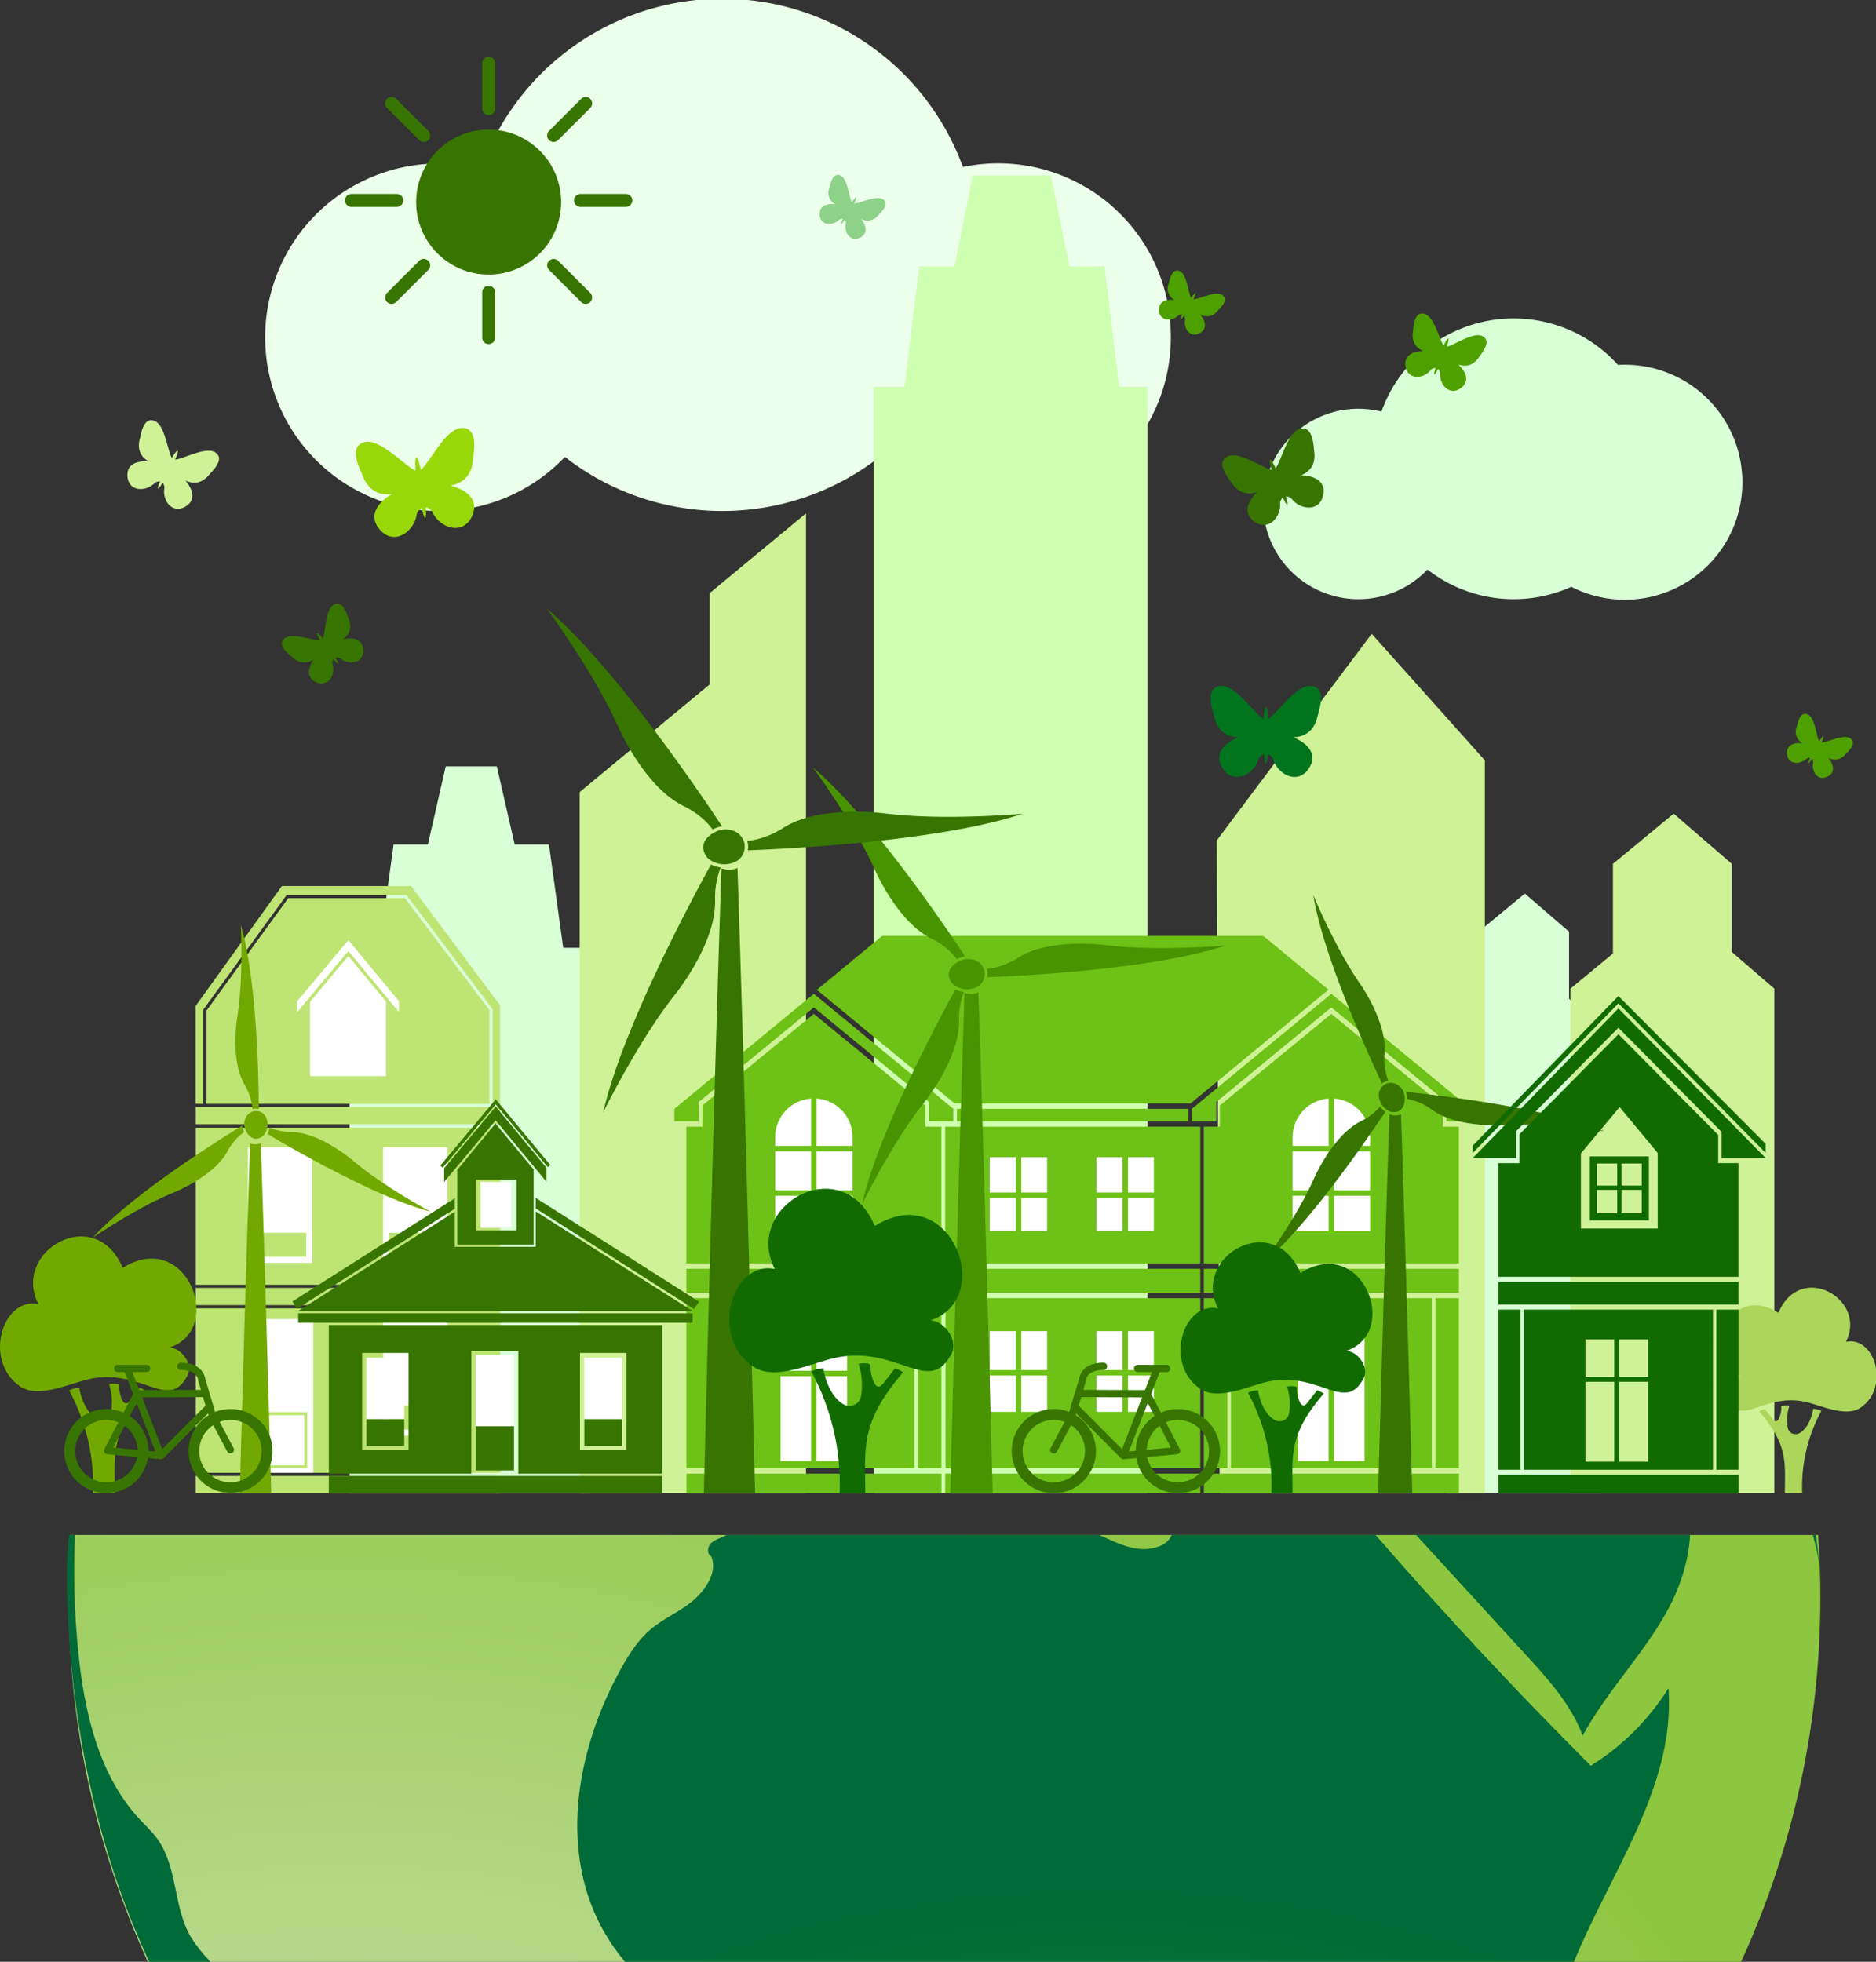 <svg xmlns="http://www.w3.org/2000/svg" xmlns:xlink="http://www.w3.org/1999/xlink" width="719" height="752" viewBox="0 0 719 752">
  <rect x="0" y="0" width="719" height="752" fill="#333333" stroke="none"/>
  <defs>
    <clipPath id="clip-path">
      <rect id="Rectangle_857" data-name="Rectangle 857" width="719" height="752" transform="translate(1043 180)" fill="#fff"/>
    </clipPath>
    <clipPath id="clip-path-2">
      <path id="Path_1" data-name="Path 1" d="M20.4,437.685c-.556,7.889-.856,15.851-.856,23.881,0,185.4,150.294,335.691,335.69,335.691S690.92,646.963,690.92,461.566c0-8.029-.3-15.991-.856-23.881Z" transform="translate(-19.541 -437.685)" fill="none"/>
    </clipPath>
    <radialGradient id="radial-gradient" cx="0.33" cy="0.535" r="1.755" gradientTransform="matrix(0.536, 0, 0, -1, -0.018, 2)" gradientUnits="objectBoundingBox">
      <stop offset="0" stop-color="#f1f2f2"/>
      <stop offset="1" stop-color="#8dc63f"/>
    </radialGradient>
    <clipPath id="clip-path-3">
      <path id="Path_2" data-name="Path 2" d="M459.394,608.186c-9.792,12.205-12.756,28.611-21.522,41.573,14.647-6.773,22.7-22.4,29.69-36.943,4.316-8.978,8.737-18.472,8.06-28.411-1.17,9.688-10.119,16.167-16.228,23.781" transform="translate(-437.872 -584.405)" fill="none"/>
    </clipPath>
    <radialGradient id="radial-gradient-2" cx="-1.337" cy="-1.195" r="7.141" gradientTransform="matrix(1.701, 0, 0, -1, 10.743, 4.963)" gradientUnits="objectBoundingBox">
      <stop offset="0" stop-color="#8dc63f"/>
      <stop offset="0.018" stop-color="#89c33e"/>
      <stop offset="0.355" stop-color="#4e9d3b"/>
      <stop offset="0.643" stop-color="#248239"/>
      <stop offset="0.867" stop-color="#097138"/>
      <stop offset="1" stop-color="#006b38"/>
    </radialGradient>
    <clipPath id="clip-path-4">
      <path id="Path_3" data-name="Path 3" d="M19.851,437.707c-.484,4.842-.74,9.485-.767,13.385-.3,43.452,7.965,93.133,24.886,134.951C64.847,637.636,96,680.795,138.981,716.153c-.486-12.238-8.944-23.2-8.925-35.443.007-4.39,1.118-8.754.775-13.13-.953-12.161-12.208-20.391-21.288-28.536A228.657,228.657,0,0,1,93.527,622.62L73.991,601.2a57.186,57.186,0,0,1-7.5-9.489c-6.666-11.443-4.969-26.608-12.661-37.387-2.061-2.888-4.7-5.3-7.108-7.908-13.766-14.892-19.542-35.481-22.336-55.567a302.848,302.848,0,0,1-2.229-53.139Z" transform="translate(-19.076 -437.707)" fill="none"/>
    </clipPath>
    <radialGradient id="radial-gradient-3" cx="4.263" cy="0.428" r="1.676" gradientTransform="matrix(2.317, 0, 0, -1, 0.278, 2.582)" xlink:href="#radial-gradient-2"/>
    <clipPath id="clip-path-5">
      <path id="Path_4" data-name="Path 4" d="M403.417,437.707c.077.083.159.168.234.253q20.859,22.776,41.715,45.551c8.62,9.411,17.438,19.143,21.884,31.105,9.006-16.682,22.632-30.481,31.937-47,5.094-9.044,8.7-19.606,9.211-29.912Z" transform="translate(-403.417 -437.707)" fill="none"/>
    </clipPath>
    <radialGradient id="radial-gradient-4" cx="-0.048" cy="1.551" r="6.068" gradientTransform="matrix(0.733, 0, 0, -1, -1.382, 9.35)" xlink:href="#radial-gradient-2"/>
    <clipPath id="clip-path-6">
      <path id="Path_5" data-name="Path 5" d="M392.247,437.707a6.365,6.365,0,0,1-.311.736,8.281,8.281,0,0,1-4.417,3.567c-7.577,3-15.165-.685-22.9-4.3H221.64c-.413.211-.819.437-1.246.622-1.728.745-3.631,1.324-4.88,2.731s-1.358,4.025.32,4.877c2.48,5.948-2.233,12.885-7.168,17.03s-11.082,6.645-16.016,10.791c-4.788,4.023-8.218,9.408-11.27,14.865-16.78,30-23.943,68.1-8.07,98.586,9.656,18.545,26.74,32.26,45.131,42.2,6.891,3.725,14.155,7.04,21.908,8.164,12.039,1.744,24.2-1.857,36.229-5.457,14.669-4.387,29.152-8.776,43-3.486,6.481,2.476,12.8,7.054,19.631,5.83,2.358-.422,4.678-1.543,7.042-1.152,5.466.9,6.471,8.546,4.669,13.786s-5.051,10.7-3.222,15.932c1.417,4.056,5.437,6.474,8.863,9.069a47.624,47.624,0,0,1,17.876,44.547c-.733,4.569-2.154,9.1-1.893,13.718.346,6.161,3.616,11.724,6.8,17.01q6.06,10.07,12.125,20.142c1.226,2.037,2.555,4.173,4.663,5.268,2.761,1.436,6.1.729,9.112-.054,37.251-9.685,74.9-28.094,94.14-61.429,2.2-3.815,4.153-7.81,6.915-11.242,3.45-4.288,8.015-7.515,11.994-11.316a55.63,55.63,0,0,0,15.628-27.373c2.052-8.777,1.924-17.9,3.067-26.845,6.212-48.591,49.169-89.261,45.684-138.122a92.946,92.946,0,0,1-29.786,29.729q-42.781-42.731-82.455-88.427Z" transform="translate(-164.454 -437.707)" fill="none"/>
    </clipPath>
    <radialGradient id="radial-gradient-5" cx="0.755" cy="0.354" r="1.387" gradientTransform="matrix(0.785, 0, 0, -1, -0.107, 2.137)" xlink:href="#radial-gradient-2"/>
    <clipPath id="clip-path-7">
      <path id="Path_6" data-name="Path 6" d="M516.432,437.707a103.024,103.024,0,0,1,2.817,13.377c-.564-4.446-1.094-8.909-1.617-13.377Z" transform="translate(-516.432 -437.707)" fill="none"/>
    </clipPath>
    <radialGradient id="radial-gradient-6" cx="-55.752" cy="8.918" r="34.886" gradientTransform="matrix(4.748, 0, 0, -1, 924.496, 53.754)" xlink:href="#radial-gradient-2"/>
    <clipPath id="clip-path-8">
      <rect id="Rectangle_855" data-name="Rectangle 855" width="719.271" height="948.429" fill="none"/>
    </clipPath>
  </defs>
  <g id="img-esgx" transform="translate(-1043 -180)" clip-path="url(#clip-path)">
    <g id="img-esgx-2" data-name="img-esgx" transform="translate(1043 179.526)">
      <g id="Group_4748" data-name="Group 4748" transform="translate(26.29 588.857)">
        <g id="Group_4747" data-name="Group 4747" clip-path="url(#clip-path-2)">
          <rect id="Rectangle_781" data-name="Rectangle 781" width="671.379" height="359.572" transform="translate(0 0)" fill="url(#radial-gradient)"/>
        </g>
      </g>
      <g id="Group_4750" data-name="Group 4750" transform="translate(589.109 786.253)">
        <g id="Group_4749" data-name="Group 4749" clip-path="url(#clip-path-3)">
          <rect id="Rectangle_782" data-name="Rectangle 782" width="38.427" height="65.354" fill="url(#radial-gradient-2)"/>
        </g>
      </g>
      <g id="Group_4752" data-name="Group 4752" transform="translate(25.665 588.887)">
        <g id="Group_4751" data-name="Group 4751" clip-path="url(#clip-path-4)">
          <rect id="Rectangle_783" data-name="Rectangle 783" width="120.194" height="278.446" transform="translate(-0.29 0)" fill="url(#radial-gradient-3)"/>
        </g>
      </g>
      <g id="Group_4754" data-name="Group 4754" transform="translate(542.753 588.887)">
        <g id="Group_4753" data-name="Group 4753" clip-path="url(#clip-path-5)">
          <rect id="Rectangle_784" data-name="Rectangle 784" width="104.981" height="76.909" transform="translate(0 0)" fill="url(#radial-gradient-4)"/>
        </g>
      </g>
      <g id="Group_4756" data-name="Group 4756" transform="translate(221.255 588.887)">
        <g id="Group_4755" data-name="Group 4755" clip-path="url(#clip-path-6)">
          <rect id="Rectangle_785" data-name="Rectangle 785" width="428.723" height="336.514" transform="translate(-7.017 0)" fill="url(#radial-gradient-5)"/>
        </g>
      </g>
      <g id="Group_4758" data-name="Group 4758" transform="translate(694.802 588.887)">
        <g id="Group_4757" data-name="Group 4757" clip-path="url(#clip-path-7)">
          <rect id="Rectangle_786" data-name="Rectangle 786" width="2.817" height="13.377" transform="translate(0 0)" fill="url(#radial-gradient-6)"/>
        </g>
      </g>
      <g id="Group_4760" data-name="Group 4760">
        <g id="Group_4759" data-name="Group 4759" clip-path="url(#clip-path-8)">
          <path id="Path_7" data-name="Path 7" d="M471.453,484.789V305.96l-12.4-10.711V269.563L442.117,254.94l-17.7,14.623v26.152l-12.4,10.245V484.789Z" transform="translate(142.304 88.054)" fill="#d9ffd7"/>
          <path id="Path_8" data-name="Path 8" d="M422.541,126.187a66.156,66.156,0,0,0-79.6-61.714,98.2,98.2,0,0,0-184.7.661,66.6,66.6,0,1,0,32.162,110.49,98.121,98.121,0,0,0,118.787,1.4,66.553,66.553,0,0,0,113.344-50.838" transform="translate(26.102)" fill="#ecffeb"/>
          <path id="Path_9" data-name="Path 9" d="M543.432,151.468a45.046,45.046,0,0,0-47.375-42.587c-.077,0-.151.013-.226.019a53.8,53.8,0,0,0-90.662,17.88A36.5,36.5,0,1,0,422.8,187.335a53.754,53.754,0,0,0,55.126,6.618,45.036,45.036,0,0,0,65.511-42.485" transform="translate(124.291 31.459)" fill="#d9ffd7"/>
          <path id="Path_10" data-name="Path 10" d="M353.812,555.468V131.395H342.965L337.34,85.213H323.812L316.776,50.3H286.889l-7.038,34.909H266.328L260.7,131.395H248.944V555.468Z" transform="translate(85.983 17.374)" fill="#cfffb0"/>
          <path id="Path_11" data-name="Path 11" d="M192.015,497.306V288.255H181.477l-5.466-39.612H162.867L156.029,218.7H136.436L129.6,248.643h-13.14l-5.469,39.612H99.565V497.306Z" transform="translate(34.389 75.537)" fill="#d9ffd7"/>
          <path id="Path_12" data-name="Path 12" d="M449.376,510.351V229.444L406,180.932l-59.381,79.175,1.113,250.244Z" transform="translate(119.717 62.492)" fill="#cff297"/>
          <path id="Path_13" data-name="Path 13" d="M525.515,492.651V299.257l-16.309-14.084V251.4l-22.262-19.226L463.666,251.4v34.385l-16.307,13.47V492.651Z" transform="translate(154.513 80.191)" fill="#cff297"/>
          <path id="Path_14" data-name="Path 14" d="M251.876,522.2V146.615L214.952,177.2v34.992l-49.821,41.26V522.2Z" transform="translate(57.034 50.639)" fill="#cff297"/>
          <path id="Path_15" data-name="Path 15" d="M169.576,336.3V300.016l-33.031-43.783H90.632L58.694,300.143V336.3H55.717V298.784L88.8,252.792h49.5l34.123,45.718V336.3Z" transform="translate(19.244 87.312)" fill="#bee573"/>
          <path id="Path_16" data-name="Path 16" d="M167.3,299.226l-32.428-42.984h-44.7l-31.35,43.1v35.769H167.3Z" transform="translate(20.316 88.504)" fill="#bee573"/>
          <rect id="Rectangle_787" data-name="Rectangle 787" width="116.674" height="60.197" transform="translate(75.019 432.749)" fill="#bee573"/>
          <rect id="Rectangle_788" data-name="Rectangle 788" width="116.674" height="63.062" transform="translate(75.019 501.985)" fill="#bee573"/>
          <rect id="Rectangle_789" data-name="Rectangle 789" width="116.674" height="6.595" transform="translate(75.019 424.815)" fill="#bee573"/>
          <rect id="Rectangle_790" data-name="Rectangle 790" width="116.674" height="6.596" transform="translate(75.019 494.147)" fill="#bee573"/>
          <rect id="Rectangle_791" data-name="Rectangle 791" width="116.674" height="6.595" transform="translate(75.008 566.248)" fill="#bee573"/>
          <rect id="Rectangle_792" data-name="Rectangle 792" width="24.03" height="25.955" transform="translate(121.362 384.264)" fill="#bee573"/>
          <path id="Path_17" data-name="Path 17" d="M109.138,371.524h24.657v-44.3H109.138Zm2.293-11.535H131.5v9.24H111.431Z" transform="translate(37.695 113.019)" fill="#fff"/>
          <path id="Path_18" data-name="Path 18" d="M109.138,420.76h24.657v-44.3H109.138Zm2.293-11.534H131.5v9.24H111.431Z" transform="translate(37.695 130.024)" fill="#fff"/>
          <path id="Path_19" data-name="Path 19" d="M70.622,371.524H95.28v-44.3H70.622Zm2.293-11.535H92.985v9.24H72.915Z" transform="translate(24.392 113.019)" fill="#fff"/>
          <rect id="Rectangle_793" data-name="Rectangle 793" width="17.805" height="19.199" transform="translate(98.808 542.97)" fill="#fff"/>
          <path id="Path_20" data-name="Path 20" d="M70.895,435.125h24.66V376.161H70.895Zm2.293-23.211H93.259V433.38H73.188Z" transform="translate(24.486 129.922)" fill="#fff"/>
          <path id="Path_21" data-name="Path 21" d="M117.432,318.789H88.316v-28.5l14.677-17.555,14.439,17.419Z" transform="translate(30.503 94.2)" fill="#fff"/>
          <path id="Path_22" data-name="Path 22" d="M104.271,268.207,84.639,291.686v4.156l19.624-23.472,19.387,23.39v-4.172Z" transform="translate(29.234 92.636)" fill="#fff"/>
          <rect id="Rectangle_794" data-name="Rectangle 794" width="18.491" height="22.29" transform="translate(124.174 386.174)" fill="#fff"/>
          <rect id="Rectangle_795" data-name="Rectangle 795" width="88.654" height="4.769" transform="translate(366.756 425.513)" fill="#6ec116"/>
          <rect id="Rectangle_796" data-name="Rectangle 796" width="97.759" height="52.404" transform="translate(362.26 432.356)" fill="#6ec116"/>
          <rect id="Rectangle_797" data-name="Rectangle 797" width="97.621" height="65.192" transform="translate(362.398 498.089)" fill="#6ec116"/>
          <rect id="Rectangle_798" data-name="Rectangle 798" width="76.998" height="65.188" transform="translate(273.43 498.092)" fill="#6ec116"/>
          <rect id="Rectangle_799" data-name="Rectangle 799" width="97.757" height="9.186" transform="translate(263.051 486.832)" fill="#6ec116"/>
          <rect id="Rectangle_800" data-name="Rectangle 800" width="97.759" height="9.186" transform="translate(362.261 486.832)" fill="#6ec116"/>
          <rect id="Rectangle_801" data-name="Rectangle 801" width="97.759" height="7.49" transform="translate(263.075 565.353)" fill="#6ec116"/>
          <rect id="Rectangle_802" data-name="Rectangle 802" width="97.759" height="7.49" transform="translate(362.261 565.353)" fill="#6ec116"/>
          <rect id="Rectangle_803" data-name="Rectangle 803" width="8.998" height="65.188" transform="translate(263.051 498.092)" fill="#6ec116"/>
          <rect id="Rectangle_804" data-name="Rectangle 804" width="8.998" height="65.188" transform="translate(351.81 498.092)" fill="#6ec116"/>
          <path id="Path_23" data-name="Path 23" d="M293.252,384.865h.017v-52.4h-6.144v-8.115L244.39,289.22l-42.735,35.125v8.115H195.51v52.4Z" transform="translate(67.527 99.894)" fill="#6ec116"/>
          <path id="Path_24" data-name="Path 24" d="M245.565,283.5l-53.458,44.091v4.768h9.341v-7.386l44.115-36.262,44.118,36.262v7.386h9.34v-4.768Z" transform="translate(66.352 97.919)" fill="#6ec116"/>
          <rect id="Rectangle_805" data-name="Rectangle 805" width="76.999" height="65.188" transform="translate(471.762 498.092)" fill="#6ec116"/>
          <rect id="Rectangle_806" data-name="Rectangle 806" width="97.759" height="9.186" transform="translate(461.384 486.832)" fill="#6ec116"/>
          <rect id="Rectangle_807" data-name="Rectangle 807" width="97.757" height="7.49" transform="translate(461.408 565.353)" fill="#6ec116"/>
          <rect id="Rectangle_808" data-name="Rectangle 808" width="8.998" height="65.188" transform="translate(461.383 498.092)" fill="#6ec116"/>
          <rect id="Rectangle_809" data-name="Rectangle 809" width="8.998" height="65.188" transform="translate(550.145 498.092)" fill="#6ec116"/>
          <path id="Path_25" data-name="Path 25" d="M440.668,384.865h.017v-52.4h-6.144v-8.115L391.806,289.22l-42.735,35.125v8.115h-6.143v52.4Z" transform="translate(118.444 99.894)" fill="#6ec116"/>
          <path id="Path_26" data-name="Path 26" d="M392.981,283.5l-53.456,44.091v4.768h9.34v-7.386l44.117-36.262L437.1,324.976v7.386h9.341v-4.768Z" transform="translate(117.268 97.919)" fill="#6ec116"/>
          <path id="Path_27" data-name="Path 27" d="M285.5,331.215h90.426l52.856-43.6-24.96-20.6H257.7l-25,20.654Z" transform="translate(80.374 92.225)" fill="#6ec116"/>
          <rect id="Rectangle_810" data-name="Rectangle 810" width="13.81" height="14.976" transform="translate(297.081 441.779)" fill="#fff"/>
          <path id="Path_28" data-name="Path 28" d="M232.621,331.479h13.812v-3.333a14.855,14.855,0,0,0-13.812-14.8Z" transform="translate(80.345 108.228)" fill="#fff"/>
          <rect id="Rectangle_811" data-name="Rectangle 811" width="13.812" height="14.976" transform="translate(312.965 441.78)" fill="#fff"/>
          <path id="Path_29" data-name="Path 29" d="M234.625,331.479V313.351a14.854,14.854,0,0,0-13.81,14.8v3.333Z" transform="translate(76.267 108.228)" fill="#fff"/>
          <rect id="Rectangle_812" data-name="Rectangle 812" width="13.812" height="13.622" transform="translate(312.966 458.829)" fill="#fff"/>
          <rect id="Rectangle_813" data-name="Rectangle 813" width="13.81" height="13.622" transform="translate(297.082 458.828)" fill="#fff"/>
          <rect id="Rectangle_814" data-name="Rectangle 814" width="10.014" height="13.559" transform="translate(379.325 444.039)" fill="#fff"/>
          <rect id="Rectangle_815" data-name="Rectangle 815" width="9.907" height="13.559" transform="translate(391.412 444.039)" fill="#fff"/>
          <rect id="Rectangle_816" data-name="Rectangle 816" width="10.014" height="12.565" transform="translate(379.325 459.671)" fill="#fff"/>
          <rect id="Rectangle_817" data-name="Rectangle 817" width="9.907" height="12.565" transform="translate(391.412 459.671)" fill="#fff"/>
          <rect id="Rectangle_818" data-name="Rectangle 818" width="10.014" height="13.559" transform="translate(420.238 444.039)" fill="#fff"/>
          <rect id="Rectangle_819" data-name="Rectangle 819" width="9.907" height="13.559" transform="translate(432.325 444.039)" fill="#fff"/>
          <rect id="Rectangle_820" data-name="Rectangle 820" width="10.014" height="12.565" transform="translate(420.238 459.671)" fill="#fff"/>
          <rect id="Rectangle_821" data-name="Rectangle 821" width="9.907" height="12.565" transform="translate(432.325 459.671)" fill="#fff"/>
          <rect id="Rectangle_822" data-name="Rectangle 822" width="10.014" height="14.941" transform="translate(379.325 510.72)" fill="#fff"/>
          <rect id="Rectangle_823" data-name="Rectangle 823" width="9.907" height="14.941" transform="translate(391.412 510.72)" fill="#fff"/>
          <rect id="Rectangle_824" data-name="Rectangle 824" width="10.014" height="13.946" transform="translate(379.325 527.733)" fill="#fff"/>
          <rect id="Rectangle_825" data-name="Rectangle 825" width="9.907" height="13.946" transform="translate(391.412 527.735)" fill="#fff"/>
          <rect id="Rectangle_826" data-name="Rectangle 826" width="10.014" height="14.941" transform="translate(420.238 510.72)" fill="#fff"/>
          <rect id="Rectangle_827" data-name="Rectangle 827" width="9.907" height="14.941" transform="translate(432.325 510.72)" fill="#fff"/>
          <rect id="Rectangle_828" data-name="Rectangle 828" width="10.014" height="13.946" transform="translate(420.238 527.733)" fill="#fff"/>
          <rect id="Rectangle_829" data-name="Rectangle 829" width="9.907" height="13.946" transform="translate(432.325 527.735)" fill="#fff"/>
          <rect id="Rectangle_830" data-name="Rectangle 830" width="11.708" height="15.21" transform="translate(312.953 510.72)" fill="#fff"/>
          <rect id="Rectangle_831" data-name="Rectangle 831" width="11.708" height="15.21" transform="translate(299.172 510.72)" fill="#fff"/>
          <rect id="Rectangle_832" data-name="Rectangle 832" width="11.708" height="32.513" transform="translate(299.172 528.002)" fill="#fff"/>
          <rect id="Rectangle_833" data-name="Rectangle 833" width="11.708" height="32.513" transform="translate(312.953 528.002)" fill="#fff"/>
          <rect id="Rectangle_834" data-name="Rectangle 834" width="13.812" height="14.976" transform="translate(495.402 441.779)" fill="#fff"/>
          <path id="Path_30" data-name="Path 30" d="M380.028,331.479H393.84v-3.333a14.855,14.855,0,0,0-13.812-14.8Z" transform="translate(131.258 108.228)" fill="#fff"/>
          <rect id="Rectangle_835" data-name="Rectangle 835" width="13.812" height="14.976" transform="translate(511.286 441.78)" fill="#fff"/>
          <path id="Path_31" data-name="Path 31" d="M382.033,331.479V313.351a14.855,14.855,0,0,0-13.812,14.8v3.333Z" transform="translate(127.18 108.228)" fill="#fff"/>
          <rect id="Rectangle_836" data-name="Rectangle 836" width="13.812" height="13.622" transform="translate(511.286 458.829)" fill="#fff"/>
          <rect id="Rectangle_837" data-name="Rectangle 837" width="13.812" height="13.622" transform="translate(495.401 458.828)" fill="#fff"/>
          <rect id="Rectangle_838" data-name="Rectangle 838" width="11.708" height="15.21" transform="translate(511.274 510.72)" fill="#fff"/>
          <rect id="Rectangle_839" data-name="Rectangle 839" width="11.709" height="15.21" transform="translate(497.492 510.72)" fill="#fff"/>
          <rect id="Rectangle_840" data-name="Rectangle 840" width="11.709" height="32.513" transform="translate(497.492 528.002)" fill="#fff"/>
          <rect id="Rectangle_841" data-name="Rectangle 841" width="11.708" height="32.513" transform="translate(511.274 528.002)" fill="#fff"/>
          <path id="Path_32" data-name="Path 32" d="M286.943,475.05c-1.257-49.173-3.514-134.548-5.452-191.913a6.7,6.7,0,0,1-2.661.553,8.748,8.748,0,0,1-2.664-.435c-1.937,57.358-4.192,142.653-5.449,191.795Z" transform="translate(93.503 97.793)" fill="#489300"/>
          <path id="Path_33" data-name="Path 33" d="M272.021,283.36a5.54,5.54,0,0,1-1.76-3.869c.035-2.937,3.178-4.924,5.363-5.581,2.959-.892,6.374.112,7.807,2.85a5.592,5.592,0,0,1-2.364,7.55,8.485,8.485,0,0,1-9.046-.95" transform="translate(93.345 94.496)" fill="#489300"/>
          <path id="Path_34" data-name="Path 34" d="M231.616,219.049c22.437,19.016,51.3,61.8,58.259,72.348a8.7,8.7,0,0,0-1.228.272,10.7,10.7,0,0,0-1.846.76c-.017.008-.035.02-.05.027a27.494,27.494,0,0,0-9.915-7.932c-10.806-5.415-18.763-20.134-21.694-26.651-7.982-17.751-23.526-38.824-23.526-38.824" transform="translate(79.998 75.657)" fill="#489300"/>
          <path id="Path_35" data-name="Path 35" d="M281.136,278.883a27.4,27.4,0,0,0,12.082-4.362c10.242-6.422,26.952-5.573,34.045-4.69,19.31,2.4,45.395.07,45.395.07-27.385,9.118-77.536,11.628-91.337,12.16a6.651,6.651,0,0,0-.184-3.178" transform="translate(97.102 92.988)" fill="#489300"/>
          <path id="Path_36" data-name="Path 36" d="M281.369,282.269a9.516,9.516,0,0,0,3.236.969,28.244,28.244,0,0,0-1.855,11.13c.183,12.086-9.2,25.938-13.633,31.545-12.059,15.274-23.579,38.79-23.579,38.79,6.08-26.777,27.955-68.083,35.832-82.435" transform="translate(84.806 97.493)" fill="#489300"/>
          <path id="Path_37" data-name="Path 37" d="M220.145,487.3c-1.289-51.142-4.251-165.612-6.751-239.633a7.73,7.73,0,0,1-3.069.636,10.075,10.075,0,0,1-3.072-.5c-2.5,74.019-5.46,188.386-6.747,239.5Z" transform="translate(69.253 85.542)" fill="#377500"/>
          <path id="Path_38" data-name="Path 38" d="M202.353,247.925a6.4,6.4,0,0,1-2.03-4.463c.04-3.385,3.665-5.678,6.185-6.434,3.412-1.028,7.35.129,9,3.285a6.45,6.45,0,0,1-2.726,8.706,9.786,9.786,0,0,1-10.431-1.1" transform="translate(69.19 81.741)" fill="#377500"/>
          <path id="Path_39" data-name="Path 39" d="M155.765,173.772c25.871,21.926,59.15,71.263,67.174,83.42a10.277,10.277,0,0,0-1.417.312,12.358,12.358,0,0,0-2.127.877c-.02.009-.04.023-.058.031-4.344-6.014-11.432-9.146-11.432-9.146-12.461-6.244-21.635-23.213-25.015-30.73-9.2-20.466-27.126-44.764-27.126-44.764" transform="translate(53.8 60.019)" fill="#377500"/>
          <path id="Path_40" data-name="Path 40" d="M212.863,242.762c7.471-.53,13.931-5.029,13.931-5.029,11.809-7.4,31.075-6.424,39.253-5.407,22.266,2.769,52.342.081,52.342.081-31.576,10.513-89.4,13.407-105.314,14.02a7.669,7.669,0,0,0-.213-3.665" transform="translate(73.521 80.002)" fill="#377500"/>
          <path id="Path_41" data-name="Path 41" d="M213.132,246.666a10.974,10.974,0,0,0,3.731,1.117,32.551,32.551,0,0,0-2.139,12.832c.211,13.937-10.608,29.908-15.718,36.374-13.9,17.611-27.189,44.726-27.189,44.726,7.011-30.875,32.233-78.5,41.316-95.049" transform="translate(59.344 85.196)" fill="#377500"/>
          <path id="Path_42" data-name="Path 42" d="M405.681,463.071c-1.076-39.156-2.816-100.515-4.323-145.153a7.334,7.334,0,0,1-2.22.361,5.606,5.606,0,0,1-2.221-.459c-1.507,44.645-3.248,106.067-4.325,145.251Z" transform="translate(135.597 109.772)" fill="#377500"/>
          <path id="Path_43" data-name="Path 43" d="M396.987,319.844a4.624,4.624,0,0,0,3.541-.2c2.154-1.161,2.406-4.251,2.048-6.119a5.5,5.5,0,0,0-5.125-4.666,4.666,4.666,0,0,0-4.666,4.666,7.078,7.078,0,0,0,4.2,6.317" transform="translate(135.664 106.678)" fill="#377500"/>
          <path id="Path_44" data-name="Path 44" d="M476.532,326.509c-22.73-9.224-65.506-14-75.988-15.066a7.41,7.41,0,0,1,.274,1.014,8.909,8.909,0,0,1,.152,1.656v.048a22.926,22.926,0,0,1,9.695,4.257c8.18,5.891,22.132,6.078,28.082,5.722,16.2-.965,37.784,2.368,37.784,2.368" transform="translate(138.344 107.569)" fill="#377500"/>
          <path id="Path_45" data-name="Path 45" d="M402.879,326.486a22.825,22.825,0,0,1-1.449-10.614c.78-10.05-6.309-22.067-9.7-26.966-9.244-13.342-17.61-33.514-17.61-33.514,3.855,23.758,21.4,61.784,26.341,72.187a5.544,5.544,0,0,1,2.42-1.094" transform="translate(129.216 88.21)" fill="#377500"/>
          <path id="Path_46" data-name="Path 46" d="M406.708,317.646a7.941,7.941,0,0,1-1.968-2.018,23.533,23.533,0,0,1-7.5,5.676c-9,4.539-15.607,16.832-18.038,22.273C372.577,358.4,359.657,376,359.657,376c17.434-14.849,39.494-46.988,47.051-58.358" transform="translate(124.222 109.015)" fill="#377500"/>
          <path id="Path_47" data-name="Path 47" d="M68.282,460.224c.994-36.165,2.6-92.84,3.993-134.069a6.771,6.771,0,0,0,2.05.334,5.157,5.157,0,0,0,2.05-.425c1.392,41.238,3,97.969,4,134.161Z" transform="translate(23.584 112.619)" fill="#72a900"/>
          <path id="Path_48" data-name="Path 48" d="M76.969,326.269a4.274,4.274,0,0,1-3.027,1.251c-2.259-.106-3.7-2.578-4.152-4.276a5.079,5.079,0,0,1,2.4-5.935,4.311,4.311,0,0,1,5.75,2.019,6.538,6.538,0,0,1-.973,6.94" transform="translate(24.039 109.449)" fill="#72a900"/>
          <path id="Path_49" data-name="Path 49" d="M26.438,363.995c15.237-16.769,48.943-37.851,57.244-42.929a6.806,6.806,0,0,0,.178.955,8.036,8.036,0,0,0,.535,1.438l.019.04a21.192,21.192,0,0,0-6.37,7.421c-4.455,8.177-16,13.911-21.093,15.994-13.876,5.675-30.512,17.08-30.512,17.08" transform="translate(9.131 110.893)" fill="#72a900"/>
          <path id="Path_50" data-name="Path 50" d="M73.579,334.525a21.08,21.08,0,0,0-3.037-9.416c-4.669-8.056-3.572-20.9-2.706-26.332,2.363-14.8,1.262-34.945,1.262-34.945,6.29,21.323,6.89,60,6.933,70.636a5.137,5.137,0,0,0-2.453.058" transform="translate(23.164 91.125)" fill="#72a900"/>
          <path id="Path_51" data-name="Path 51" d="M76.184,324.067a7.371,7.371,0,0,0,.831-2.467,21.742,21.742,0,0,0,8.518,1.726c9.309.18,19.725,7.774,23.924,11.331,11.44,9.691,29.237,19.185,29.237,19.185-20.454-5.392-51.671-23.33-62.51-29.775" transform="translate(26.313 111.077)" fill="#72a900"/>
          <path id="Path_52" data-name="Path 52" d="M343.789,410.445c7.172,4.94,19.4-1.575,26.948-2.938,19.158-3.459,28.838,12.406,35.791-1.193,2.048-4.008-1.983-10.016-6.643-10.446,20.821-6.98,6.185-44.788-17.631-29.8-10.334-24.432-41.772-6.259-31.588,13.582-13.331-2.846-20.911,21.124-6.876,30.792" transform="translate(116.148 122.377)" fill="#116b01"/>
          <path id="Path_53" data-name="Path 53" d="M372.6,436.317c0-14.345-1.772-22.246,11.959-38.2a13.915,13.915,0,0,0-2.555-1.243q-1.867,2.385-3.732,4.769c-.4.511-.912,1.074-1.558,1.013-.588-.054-.989-.608-1.259-1.133a11.62,11.62,0,0,1-1.181-5.9,6.746,6.746,0,0,0-3.794-.137,21.519,21.519,0,0,1,.768,10.193,3.708,3.708,0,0,1-5.211,2.716c-3.91-1.935-6.113-7.526-6.685-11.517a8.645,8.645,0,0,0-3.826.958,74.437,74.437,0,0,1,8.954,38.482Z" transform="translate(122.796 136.526)" fill="#116b01"/>
          <path id="Path_54" data-name="Path 54" d="M7.683,410.085c7.34,5.056,19.859-1.613,27.579-3.007,19.606-3.54,29.515,12.7,36.63-1.222,2.1-4.1-2.03-10.251-6.8-10.69,21.308-7.143,6.329-45.836-18.046-30.493-10.573-25.005-42.75-6.407-32.327,13.9-13.644-2.911-21.4,21.618-7.038,31.513" transform="translate(0 121.799)" fill="#72a900"/>
          <path id="Path_55" data-name="Path 55" d="M37.171,436.564c0-14.68-1.814-22.768,12.24-39.093A14.222,14.222,0,0,0,46.8,396.2q-1.911,2.44-3.82,4.881c-.408.522-.934,1.1-1.594,1.037-.6-.057-1.012-.623-1.289-1.16a11.9,11.9,0,0,1-1.208-6.043A6.9,6.9,0,0,0,35,394.776a22.029,22.029,0,0,1,.787,10.431,3.8,3.8,0,0,1-5.333,2.78c-4-1.979-6.256-7.7-6.841-11.787a8.855,8.855,0,0,0-3.918.982,76.163,76.163,0,0,1,9.165,39.382Z" transform="translate(6.803 136.279)" fill="#72a900"/>
          <path id="Path_56" data-name="Path 56" d="M216.85,407.168c8.7,6,23.55-1.912,32.7-3.565,23.25-4.2,35,15.055,43.436-1.449,2.486-4.864-2.407-12.156-8.062-12.678,25.268-8.469,7.506-54.352-21.4-36.159-12.539-29.651-50.693-7.6-38.334,16.481-16.18-3.451-25.379,25.636-8.345,37.37" transform="translate(71.751 117.105)" fill="#116b01"/>
          <path id="Path_57" data-name="Path 57" d="M251.817,438.568c0-17.408-2.151-27,14.514-46.357a16.776,16.776,0,0,0-3.1-1.508L258.7,396.49c-.484.62-1.109,1.3-1.89,1.23-.713-.066-1.2-.739-1.528-1.375a14.1,14.1,0,0,1-1.434-7.166,8.192,8.192,0,0,0-4.6-.165,26.137,26.137,0,0,1,.932,12.37,4.5,4.5,0,0,1-6.325,3.3c-4.745-2.346-7.418-9.133-8.113-13.977-2.638.2-2.328.284-4.644,1.164a90.353,90.353,0,0,1,10.868,46.7Z" transform="translate(79.818 134.275)" fill="#116b01"/>
          <path id="Path_58" data-name="Path 58" d="M543.945,413.213c-5.877,4.048-15.9-1.292-22.082-2.407-15.7-2.835-23.632,10.164-29.328-.978-1.679-3.284,1.625-8.208,5.443-8.561-17.061-5.718-5.068-36.7,14.448-24.415,8.467-20.021,34.229-5.129,25.884,11.129,10.925-2.332,17.135,17.308,5.635,25.231" transform="translate(169.174 126.834)" fill="#acd65b"/>
          <path id="Path_59" data-name="Path 59" d="M510.964,434.415c0-11.753,1.452-18.229-9.8-31.3a11.391,11.391,0,0,1,2.093-1.018L506.316,406c.327.418.748.88,1.277.83.482-.044.81-.5,1.032-.928a9.519,9.519,0,0,0,.967-4.838,5.532,5.532,0,0,1,3.109-.112,17.643,17.643,0,0,0-.63,8.351,3.038,3.038,0,0,0,4.27,2.227c3.2-1.585,5.009-6.167,5.478-9.437a7.073,7.073,0,0,1,3.136.786,60.991,60.991,0,0,0-7.338,31.532Z" transform="translate(173.097 138.428)" fill="#acd65b"/>
          <rect id="Rectangle_842" data-name="Rectangle 842" width="92.033" height="8.648" transform="translate(574.264 491.869)" fill="#116b01"/>
          <rect id="Rectangle_843" data-name="Rectangle 843" width="92.034" height="7.05" transform="translate(574.285 565.793)" fill="#116b01"/>
          <rect id="Rectangle_844" data-name="Rectangle 844" width="8.471" height="61.371" transform="translate(574.264 502.47)" fill="#116b01"/>
          <rect id="Rectangle_845" data-name="Rectangle 845" width="8.471" height="61.371" transform="translate(657.826 502.47)" fill="#116b01"/>
          <path id="Path_60" data-name="Path 60" d="M475.375,287.661,419.54,345.028h16.57V334.77l39.265-39.708,39.538,39.932v10.033h16.9Z" transform="translate(144.905 99.355)" fill="#116b01"/>
          <path id="Path_61" data-name="Path 61" d="M531.81,344.295l-56.435-57.366L419.54,344.295v-2.817l55.834-57.345,56.436,56.679Z" transform="translate(144.905 98.137)" fill="#116b01"/>
          <path id="Path_62" data-name="Path 62" d="M434.1,434.846h72.49V373.475H434.1Zm34.638-3.068H457.717V401.17h11.023Zm0-32.561H457.717V384.9h11.023Zm12.974,32.561H470.692V401.17h11.021Zm0-32.561H470.692V384.9h11.021Z" transform="translate(149.934 128.995)" fill="#116b01"/>
          <path id="Path_63" data-name="Path 63" d="M511.092,344.439v-10.8l-38.236-38.618L434.89,333.413v11.025h-8.052v43.583h92.033V344.439ZM487.916,369.5H458.484V340.688l14.837-17.746,14.595,17.61Z" transform="translate(147.426 101.897)" fill="#116b01"/>
          <path id="Path_64" data-name="Path 64" d="M452.884,354.353h22.642V329.827H452.884Zm12.134-21.8H472.8v8.469h-7.779Zm0,10.1H472.8v8.976h-7.779Zm-9.407-10.1h7.779v8.469h-7.779Zm0,10.1h7.779v8.976h-7.779Z" transform="translate(156.422 113.919)" fill="#116b01"/>
          <rect id="Rectangle_846" data-name="Rectangle 846" width="127.753" height="6.592" transform="translate(126.015 566.25)" fill="#377500"/>
          <rect id="Rectangle_847" data-name="Rectangle 847" width="151.165" height="3.63" transform="translate(114.296 503.885)" fill="#377500"/>
          <rect id="Rectangle_848" data-name="Rectangle 848" width="14.651" height="16.964" transform="translate(182.321 547.137)" fill="#377500"/>
          <rect id="Rectangle_849" data-name="Rectangle 849" width="14.464" height="10.325" transform="translate(223.95 544.42)" fill="#377500"/>
          <path id="Path_65" data-name="Path 65" d="M93.664,377.877v56.981h54.631V387.932h18v46.926h55.1V377.877Zm30.559,48.006h-17.77V388.558h17.77Zm83.492,0h-17.77V388.558h17.77Z" transform="translate(32.351 130.515)" fill="#377500"/>
          <rect id="Rectangle_850" data-name="Rectangle 850" width="14.464" height="10.325" transform="translate(140.457 544.42)" fill="#377500"/>
          <path id="Path_66" data-name="Path 66" d="M175.993,345.5v13.574h-31.01V345.613L84.954,383.674H236.12Z" transform="translate(29.342 119.334)" fill="#377500"/>
          <path id="Path_67" data-name="Path 67" d="M145.555,341.742,83.3,381.316l1.775,2.785,60.483-38.34Z" transform="translate(28.77 118.034)" fill="#377500"/>
          <path id="Path_68" data-name="Path 68" d="M152.621,341.652V345.7l60.63,38.527,1.971-2.774Z" transform="translate(52.714 118.003)" fill="#377500"/>
          <path id="Path_69" data-name="Path 69" d="M146.305,315.654l-19.776,23.608v5.244l19.719-23.585,19.48,23.5v-5.364Z" transform="translate(43.702 109.024)" fill="#377500"/>
          <path id="Path_70" data-name="Path 70" d="M126.372,339.743l-.944-.791,21.258-25.377,20.9,25.171-.947.79-19.959-24.041Z" transform="translate(43.322 108.306)" fill="#377500"/>
          <path id="Path_71" data-name="Path 71" d="M144.9,320.457l-14.628,17.759v28.637h29.256V338.082Zm8.071,40.939h-15.5V341.938h15.5Z" transform="translate(44.994 110.683)" fill="#377500"/>
          <rect id="Rectangle_851" data-name="Rectangle 851" width="14.464" height="23.473" transform="translate(140.457 520.947)" fill="#fff"/>
          <rect id="Rectangle_852" data-name="Rectangle 852" width="14.651" height="27.294" transform="translate(182.321 519.843)" fill="#fff"/>
          <rect id="Rectangle_853" data-name="Rectangle 853" width="14.464" height="23.473" transform="translate(223.95 520.947)" fill="#fff"/>
          <rect id="Rectangle_854" data-name="Rectangle 854" width="11.78" height="17.598" transform="translate(184.166 453.528)" fill="#fff"/>
          <path id="Path_72" data-name="Path 72" d="M174.121,65.064a27.785,27.785,0,1,0-27.785,27.785,27.785,27.785,0,0,0,27.785-27.785" transform="translate(40.946 12.876)" fill="#377500"/>
          <path id="Path_73" data-name="Path 73" d="M139.836,38.871a2.467,2.467,0,0,1-2.467-2.467V19a2.467,2.467,0,1,1,4.935,0V36.4a2.467,2.467,0,0,1-2.467,2.467" transform="translate(47.446 5.709)" fill="#377500"/>
          <path id="Path_74" data-name="Path 74" d="M139.836,104.121a2.467,2.467,0,0,1-2.467-2.467V84.246a2.467,2.467,0,0,1,4.935,0v17.407a2.467,2.467,0,0,1-2.467,2.467" transform="translate(47.446 28.246)" fill="#377500"/>
          <path id="Path_75" data-name="Path 75" d="M183.4,60.558H165.992a2.467,2.467,0,1,1,0-4.935H183.4a2.467,2.467,0,1,1,0,4.935" transform="translate(56.48 19.212)" fill="#377500"/>
          <path id="Path_76" data-name="Path 76" d="M118.148,60.558H100.742a2.467,2.467,0,0,1,0-4.935h17.405a2.467,2.467,0,1,1,0,4.935" transform="translate(33.943 19.212)" fill="#377500"/>
          <path id="Path_77" data-name="Path 77" d="M158.331,45.222a2.467,2.467,0,0,1-1.745-4.212L168.894,28.7a2.467,2.467,0,1,1,3.49,3.489L160.076,44.5a2.461,2.461,0,0,1-1.745.722" transform="translate(53.834 9.664)" fill="#377500"/>
          <path id="Path_78" data-name="Path 78" d="M112.192,91.361a2.467,2.467,0,0,1-1.745-4.212L122.756,74.84a2.467,2.467,0,0,1,3.489,3.49L113.937,90.638a2.461,2.461,0,0,1-1.745.722" transform="translate(37.898 25.6)" fill="#377500"/>
          <path id="Path_79" data-name="Path 79" d="M170.639,91.361a2.461,2.461,0,0,1-1.745-.722L156.586,78.33a2.468,2.468,0,0,1,3.49-3.49l12.308,12.308a2.467,2.467,0,0,1-1.745,4.212" transform="translate(53.834 25.6)" fill="#377500"/>
          <path id="Path_80" data-name="Path 80" d="M124.5,45.222a2.461,2.461,0,0,1-1.745-.722L110.447,32.192a2.467,2.467,0,0,1,3.489-3.489L126.245,41.01a2.467,2.467,0,0,1-1.745,4.212" transform="translate(37.898 9.664)" fill="#377500"/>
          <path id="Path_81" data-name="Path 81" d="M81.99,406.361a16.024,16.024,0,0,0-5.873,1.122l-.7-2.337a1.367,1.367,0,0,0-.032-.18l-.234-.713-2.784-9.332c-.16-1.172-1.323-6.31-9.435-6.31a1.388,1.388,0,1,0,0,2.777c6.245,0,6.658,3.494,6.683,3.872a1.42,1.42,0,0,0,.058.346l1.017,3.407-23.621.1-2.681-6.918h5.492a1.388,1.388,0,1,0,0-2.777H38.76a1.388,1.388,0,1,0,0,2.777h2.652l3.249,8.387-3.713,7.156a16.127,16.127,0,1,0,9.4,17.427l4.837.452c.04,0,.082.005.122.005h.007a1.405,1.405,0,0,0,.5-.094l.013-.009a1.426,1.426,0,0,0,.241-.153,1.461,1.461,0,0,0,.218-.147l.009-.007,17.088-17.159.207.694a16.1,16.1,0,1,0,8.394-2.383M46,404.028l7.211,18.609-2.625-.245a16.122,16.122,0,0,0-7.2-13.327ZM46.4,422l-9.28-.866,4.328-8.337A11.948,11.948,0,0,1,46.4,422M34.462,434.454a11.964,11.964,0,1,1,4.564-23.018l-5.32,10.252a1.388,1.388,0,0,0,1.1,2.022L46.2,424.772a11.98,11.98,0,0,1-11.74,9.681m21.38-12.718-7.694-19.855,23.275-.094,1.062,3.236ZM81.99,434.454a11.958,11.958,0,0,1-6.607-21.929l5.38,10.139a1.389,1.389,0,0,0,2.454-1.3l-5.353-10.088a11.958,11.958,0,1,1,4.126,23.178" transform="translate(6.332 134.222)" fill="#377500"/>
          <path id="Path_82" data-name="Path 82" d="M288.216,422.491a16.129,16.129,0,1,0,24.522-13.747l.207-.694,17.088,17.159.009.007a1.461,1.461,0,0,0,.218.147,1.425,1.425,0,0,0,.241.153l.013.009a1.405,1.405,0,0,0,.5.094h.007c.04,0,.082,0,.122-.005l4.838-.452a16.136,16.136,0,1,0,9.4-17.427l-3.713-7.156,3.249-8.387h2.652a1.388,1.388,0,1,0,0-2.777H336.452a1.388,1.388,0,1,0,0,2.777h5.492l-2.681,6.918-23.621-.1,1.017-3.407a1.356,1.356,0,0,0,.056-.346c.026-.378.439-3.872,6.684-3.872a1.388,1.388,0,0,0,0-2.777c-8.113,0-9.275,5.138-9.435,6.31l-2.784,9.332-.234.713a1.366,1.366,0,0,0-.032.18l-.7,2.337a16.1,16.1,0,0,0-22,15.008m54.733-13.426a16.124,16.124,0,0,0-7.2,13.327l-2.625.245,7.211-18.609Zm1.937,3.733,4.327,8.337-9.279.866a11.948,11.948,0,0,1,4.952-9.2m-4.753,11.974,11.393-1.063a1.388,1.388,0,0,0,1.1-2.022l-5.32-10.252a11.962,11.962,0,1,1-7.176,13.337m-26.282-19.75,1.061-3.236,23.275.094-7.694,19.855Zm-21.47,17.469a11.928,11.928,0,0,1,16.09-11.215l-5.353,10.088a1.389,1.389,0,1,0,2.454,1.3l5.38-10.139a11.96,11.96,0,1,1-18.57,9.965" transform="translate(99.547 134.222)" fill="#377500"/>
          <path id="Path_83" data-name="Path 83" d="M385.813,207.576c.584-2.524,3.774-11.187-2.453-11.786-5.647-.544-12.931,10.571-16.4,12.651-.172-2.481-.47-4.516-.944-4.516s-.772,2.037-.944,4.516c-3.47-2.08-10.754-13.194-16.4-12.651-6.226.6-3.037,9.262-2.453,11.786,1.131,4.895,4.281,7.763,9.317,7.891,0,0-10.731,3.876-6.3,11.486,3.912,6.716,11.508,3.412,13.774-2.5a3.89,3.89,0,0,1,2.237-2.6c.2,2.042.463,3.69.767,3.69s.569-1.648.766-3.69a3.884,3.884,0,0,1,2.237,2.6c2.267,5.909,9.863,9.213,13.775,2.5,4.433-7.61-6.3-11.486-6.3-11.486,5.034-.128,8.184-3,9.315-7.891" transform="translate(119.119 67.617)" fill="#00751e"/>
          <path id="Path_84" data-name="Path 84" d="M383.425,131.25c-.3-2.193-.394-10.08-5.548-8.662-4.671,1.286-7.1,12.378-9.239,15.094-.892-1.928-1.75-3.462-2.13-3.318s0,1.861.623,3.894c-3.4-.6-12.6-7.258-16.945-5.1-4.79,2.375.4,8.319,1.631,10.156,2.395,3.561,5.783,4.893,9.84,3.46,0,0-7.385,6.364-1.528,11.087,5.168,4.169,10.226-.782,10.236-6.187a3.33,3.33,0,0,1,.993-2.761c.78,1.571,1.495,2.807,1.737,2.714s-.048-1.489-.513-3.179a3.324,3.324,0,0,1,2.579,1.4c3.608,4.025,10.678,4.35,11.756-2.2,1.222-7.425-8.526-7.252-8.526-7.252,3.981-1.635,5.621-4.885,5.034-9.137" transform="translate(120.262 42.282)" fill="#377500"/>
          <path id="Path_85" data-name="Path 85" d="M255.817,65.763c.942-1.033,4.732-4.265,1.962-6.193-2.513-1.748-8.877,1.555-11.059,1.617.574-1.212.973-2.249.749-2.375s-.9.755-1.639,1.875c-1.082-1.9-1.571-9.049-4.37-10.286-3.089-1.364-3.877,3.555-4.269,4.9a4.974,4.974,0,0,0,2.3,6.174s-6.072-1.012-6,3.739c.066,4.194,4.512,4.647,7.14,2.466a2.094,2.094,0,0,1,1.74-.632c-.447,1.013-.757,1.858-.615,1.939s.7-.626,1.336-1.534a2.092,2.092,0,0,1,.365,1.815c-.5,3.378,2.205,6.941,5.82,4.815,4.1-2.408.074-7.067.074-7.067a4.974,4.974,0,0,0,6.467-1.25" transform="translate(80.645 17.327)" fill="#8ed188"/>
          <path id="Path_86" data-name="Path 86" d="M352.472,93.028c.942-1.033,4.732-4.265,1.96-6.193-2.512-1.748-8.876,1.555-11.058,1.617.574-1.212.973-2.249.749-2.375s-.9.755-1.639,1.875c-1.082-1.9-1.571-9.049-4.371-10.286-3.088-1.364-3.876,3.555-4.269,4.9a4.975,4.975,0,0,0,2.3,6.174s-6.073-1.012-6,3.739c.065,4.194,4.512,4.647,7.14,2.466a2.1,2.1,0,0,1,1.74-.634c-.447,1.014-.757,1.859-.615,1.94s.7-.626,1.336-1.534a2.1,2.1,0,0,1,.365,1.815c-.5,3.378,2.205,6.941,5.82,4.815,4.1-2.408.073-7.067.073-7.067a4.975,4.975,0,0,0,6.469-1.25" transform="translate(114.029 26.744)" fill="#4ea000"/>
          <path id="Path_87" data-name="Path 87" d="M531.378,219.328c.942-1.033,4.732-4.265,1.96-6.193-2.512-1.748-8.876,1.555-11.058,1.617.574-1.212.973-2.248.749-2.375s-.9.755-1.639,1.875c-1.082-1.9-1.571-9.049-4.371-10.286-3.088-1.364-3.876,3.555-4.269,4.9a4.976,4.976,0,0,0,2.3,6.174s-6.072-1.012-6,3.739c.065,4.194,4.513,4.647,7.14,2.466a2.094,2.094,0,0,1,1.74-.632c-.447,1.012-.757,1.858-.615,1.939s.7-.626,1.336-1.534a2.1,2.1,0,0,1,.365,1.815c-.495,3.378,2.205,6.941,5.82,4.815,4.1-2.408.073-7.067.073-7.067a4.975,4.975,0,0,0,6.469-1.25" transform="translate(175.821 70.367)" fill="#4ea000"/>
          <path id="Path_88" data-name="Path 88" d="M105.89,178.223c-.624-1.588-2.12-7.476-5.723-5.481C96.9,174.55,97.09,183.3,95.981,185.718c-1.017-1.282-1.937-2.276-2.2-2.1s.34,1.394,1.172,2.8c-2.658.164-10.754-3.154-13.614-.755-3.156,2.646,1.8,6.158,3.061,7.31,2.438,2.235,5.215,2.618,8,.811,0,0-4.379,6.1.862,8.58,4.625,2.186,7.517-2.438,6.545-6.487a2.557,2.557,0,0,1,.244-2.247c.868,1.035,1.627,1.831,1.791,1.718s-.305-1.107-.959-2.289a2.558,2.558,0,0,1,2.184.579c3.432,2.361,8.785,1.324,8.406-3.778-.431-5.782-7.7-3.887-7.7-3.887,2.685-1.945,3.324-4.675,2.115-7.753" transform="translate(27.738 59.522)" fill="#377500"/>
          <path id="Path_89" data-name="Path 89" d="M67.491,141.13c1.266-1.485,6.405-6.174,2.449-8.736-3.588-2.322-12.317,2.586-15.359,2.773.745-1.718,1.253-3.185.935-3.349s-1.223,1.094-2.2,2.693c-1.6-2.594-2.615-12.558-6.58-14.152-4.373-1.76-5.244,5.141-5.73,7.032-.94,3.666.171,6.679,3.494,8.511,0,0-8.523-1.13-8.2,5.5.287,5.848,6.514,6.274,10.081,3.109a2.927,2.927,0,0,1,2.4-.966c-.576,1.436-.971,2.63-.768,2.735s.953-.905,1.793-2.2A2.927,2.927,0,0,1,50.4,146.6c-.534,4.737,3.4,9.583,8.348,6.448,5.606-3.552-.227-9.867-.227-9.867,3.413,1.662,6.514.834,8.97-2.046" transform="translate(12.535 41.473)" fill="#cff297"/>
          <path id="Path_90" data-name="Path 90" d="M146.281,134.489c.23-2.786,2.284-12.534-4.459-12.2-6.113.3-12.157,13.306-15.538,16.068-.57-2.622-1.207-4.749-1.713-4.675s-.507,2.3-.3,4.971c-4.029-1.68-13.543-12.413-19.487-10.951-6.555,1.612-1.8,10.364-.78,12.968,1.972,5.049,5.782,7.622,11.18,6.972,0,0-10.855,5.815-4.932,13.248,5.224,6.56,12.82,1.847,14.319-4.815a4.2,4.2,0,0,1,1.983-3.129c.53,2.151,1.07,3.869,1.394,3.822s.35-1.849.242-4.06a4.2,4.2,0,0,1,2.8,2.43c3.342,5.955,11.969,8.3,15.1.517,3.546-8.818-8.516-11.282-8.516-11.282,5.357-.922,8.271-4.476,8.717-9.879" transform="translate(35.016 42.234)" fill="#98d80b"/>
          <path id="Path_91" data-name="Path 91" d="M428.527,106.454c.992-1.469,5.154-6.218,1.324-8.129-3.473-1.732-10.851,3.58-13.576,4.058.5-1.627.809-3,.5-3.116s-.993,1.111-1.711,2.653c-1.7-2.18-3.631-11.064-7.37-12.1-4.124-1.145-4.211,5.169-4.457,6.925-.478,3.4.83,6.009,4.015,7.324,0,0-7.8-.156-6.839,5.791.852,5.248,6.513,5,9.41,1.784a2.66,2.66,0,0,1,2.067-1.114c-.374,1.353-.609,2.471-.416,2.545s.768-.914,1.4-2.169a2.658,2.658,0,0,1,.79,2.21c0,4.328,4.04,8.3,8.185,4.973,4.7-3.772-1.205-8.88-1.205-8.88,3.248,1.154,5.961.094,7.885-2.754" transform="translate(138.271 30.975)" fill="#4ea000"/>
        </g>
      </g>
    </g>
  </g>
</svg>
